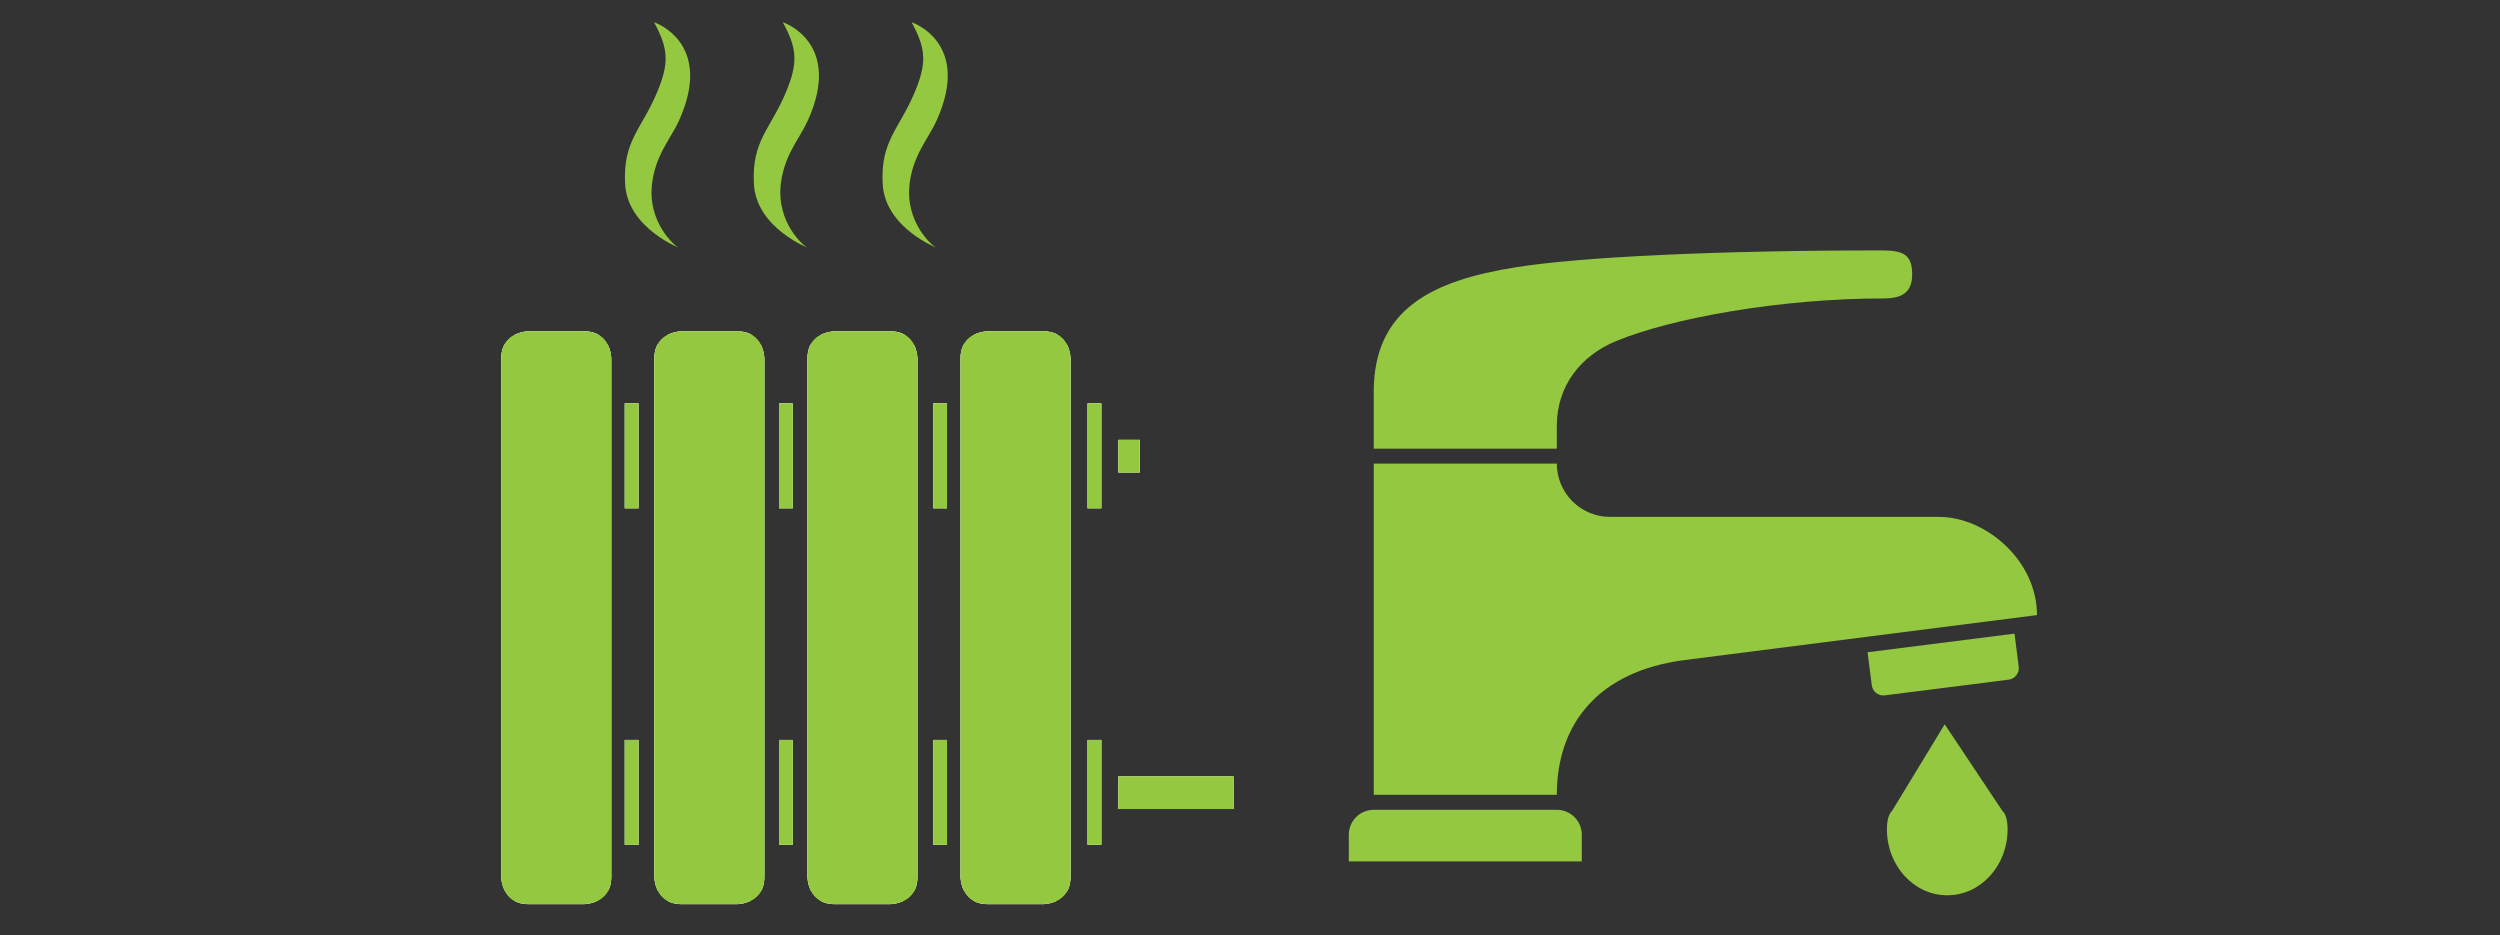<?xml version="1.0" encoding="utf-8"?>
<!-- Generator: Adobe Illustrator 16.0.0, SVG Export Plug-In . SVG Version: 6.00 Build 0)  -->
<!DOCTYPE svg PUBLIC "-//W3C//DTD SVG 1.1//EN" "http://www.w3.org/Graphics/SVG/1.1/DTD/svg11.dtd">
<svg version="1.1" id="Layer_1" xmlns="http://www.w3.org/2000/svg" xmlns:xlink="http://www.w3.org/1999/xlink" x="0px" y="0px"
	 width="160.375px" height="60px" viewBox="0 0 160.375 60" enable-background="new 0 0 160.375 60" xml:space="preserve">
<rect x="0" y="0" width="160.375" height="60" fill="#333333" stroke="none"/>
<g>
	<path fill="#93C840" d="M33.904,21.254c0,0-1.749,0-1.749,1.749v33.249c0,0,0,1.748,1.749,1.748h3.561c0,0,1.749,0,1.749-1.748
		V23.003c0,0,0-1.749-1.749-1.749H33.904z"/>
</g>
<g>
	<g>
		<defs>
			<path id="SVGID_1_" d="M33.904,21.254c0,0-1.748,0-1.748,1.749v33.248c0,0,0,1.749,1.748,1.749h3.561c0,0,1.748,0,1.748-1.749
				V23.003c0,0,0-1.749-1.748-1.749H33.904z"/>
		</defs>
		<clipPath id="SVGID_2_">
			<use xlink:href="#SVGID_1_"  overflow="visible"/>
		</clipPath>
		
			<rect x="32.156" y="21.254" clip-path="url(#SVGID_2_)" fill="none" stroke="#FFFFFF" stroke-width="0.471" stroke-miterlimit="10" width="7.057" height="36.746"/>
	</g>
</g>
<g>
	<path fill="#93C840" d="M33.904,21.254c0,0-1.749,0-1.749,1.749v33.249c0,0,0,1.748,1.749,1.748h3.561c0,0,1.749,0,1.749-1.748
		V23.003c0,0,0-1.749-1.749-1.749H33.904z"/>
	<path fill="#93C840" d="M43.725,21.254c0,0-1.749,0-1.749,1.749v33.249c0,0,0,1.748,1.749,1.748h3.561c0,0,1.748,0,1.748-1.748
		V23.003c0,0,0-1.749-1.748-1.749H43.725z"/>
</g>
<g>
	<g>
		<defs>
			<path id="SVGID_3_" d="M43.725,21.254c0,0-1.749,0-1.749,1.749v33.248c0,0,0,1.749,1.749,1.749h3.562c0,0,1.746,0,1.746-1.749
				V23.003c0,0,0-1.749-1.746-1.749H43.725z"/>
		</defs>
		<clipPath id="SVGID_4_">
			<use xlink:href="#SVGID_3_"  overflow="visible"/>
		</clipPath>
		
			<rect x="41.976" y="21.254" clip-path="url(#SVGID_4_)" fill="none" stroke="#FFFFFF" stroke-width="0.471" stroke-miterlimit="10" width="7.057" height="36.746"/>
	</g>
</g>
<g>
	<path fill="#93C840" d="M43.725,21.254c0,0-1.749,0-1.749,1.749v33.249c0,0,0,1.748,1.749,1.748h3.561c0,0,1.748,0,1.748-1.748
		V23.003c0,0,0-1.749-1.748-1.749H43.725z"/>
	<path fill="#93C840" d="M53.546,21.254c0,0-1.749,0-1.749,1.749v33.249c0,0,0,1.748,1.749,1.748h3.559c0,0,1.75,0,1.75-1.748
		V23.003c0,0,0-1.749-1.75-1.749H53.546z"/>
</g>
<g>
	<g>
		<defs>
			<path id="SVGID_5_" d="M53.546,21.254c0,0-1.749,0-1.749,1.749v33.248c0,0,0,1.749,1.749,1.749h3.56c0,0,1.748,0,1.748-1.749
				V23.003c0,0,0-1.749-1.748-1.749H53.546z"/>
		</defs>
		<clipPath id="SVGID_6_">
			<use xlink:href="#SVGID_5_"  overflow="visible"/>
		</clipPath>
		
			<rect x="51.797" y="21.254" clip-path="url(#SVGID_6_)" fill="none" stroke="#FFFFFF" stroke-width="0.471" stroke-miterlimit="10" width="7.057" height="36.746"/>
	</g>
</g>
<g>
	<path fill="#93C840" d="M53.546,21.254c0,0-1.749,0-1.749,1.749v33.249c0,0,0,1.748,1.749,1.748h3.559c0,0,1.75,0,1.75-1.748
		V23.003c0,0,0-1.749-1.75-1.749H53.546z"/>
	<path fill="#93C840" d="M63.365,21.254c0,0-1.749,0-1.749,1.749v33.249c0,0,0,1.748,1.749,1.748h3.561c0,0,1.748,0,1.748-1.748
		V23.003c0,0,0-1.749-1.748-1.749H63.365z"/>
</g>
<g>
	<g>
		<defs>
			<path id="SVGID_7_" d="M63.365,21.254c0,0-1.749,0-1.749,1.749v33.248c0,0,0,1.749,1.749,1.749h3.561c0,0,1.748,0,1.748-1.749
				V23.003c0,0,0-1.749-1.748-1.749H63.365z"/>
		</defs>
		<clipPath id="SVGID_8_">
			<use xlink:href="#SVGID_7_"  overflow="visible"/>
		</clipPath>
		
			<rect x="61.616" y="21.254" clip-path="url(#SVGID_8_)" fill="none" stroke="#FFFFFF" stroke-width="0.471" stroke-miterlimit="10" width="7.057" height="36.746"/>
	</g>
</g>
<g>
	<path fill="#93C840" d="M63.365,21.254c0,0-1.749,0-1.749,1.749v33.249c0,0,0,1.748,1.749,1.748h3.561c0,0,1.748,0,1.748-1.748
		V23.003c0,0,0-1.749-1.748-1.749H63.365z"/>
</g>
<polygon fill="#93C840" points="73.115,28.218 73.115,28.218 71.742,28.218 71.742,30.308 73.115,30.308 "/>
<g>
	<g>
		<defs>
			<rect id="SVGID_9_" x="71.743" y="28.218" width="1.373" height="2.09"/>
		</defs>
		<clipPath id="SVGID_10_">
			<use xlink:href="#SVGID_9_"  overflow="visible"/>
		</clipPath>
		
			<rect x="71.743" y="28.218" clip-path="url(#SVGID_10_)" fill="none" stroke="#FFFFFF" stroke-width="0.471" stroke-miterlimit="10" width="1.373" height="2.09"/>
	</g>
</g>
<polygon fill="#93C840" points="73.115,28.218 73.115,28.218 71.742,28.218 71.742,30.308 73.115,30.308 "/>
<rect x="59.87" y="25.878" fill="#93C840" width="0.881" height="6.729"/>
<g>
	<g>
		<defs>
			<rect id="SVGID_11_" x="59.87" y="25.878" width="0.881" height="6.729"/>
		</defs>
		<clipPath id="SVGID_12_">
			<use xlink:href="#SVGID_11_"  overflow="visible"/>
		</clipPath>
		
			<rect x="59.87" y="25.878" clip-path="url(#SVGID_12_)" fill="none" stroke="#FFFFFF" stroke-width="0.471" stroke-miterlimit="10" width="0.881" height="6.729"/>
	</g>
</g>
<rect x="59.87" y="25.878" fill="#93C840" width="0.881" height="6.729"/>
<rect x="59.87" y="47.468" fill="#93C840" width="0.881" height="6.729"/>
<g>
	<g>
		<defs>
			<rect id="SVGID_13_" x="59.87" y="47.468" width="0.881" height="6.729"/>
		</defs>
		<clipPath id="SVGID_14_">
			<use xlink:href="#SVGID_13_"  overflow="visible"/>
		</clipPath>
		
			<rect x="59.87" y="47.468" clip-path="url(#SVGID_14_)" fill="none" stroke="#FFFFFF" stroke-width="0.471" stroke-miterlimit="10" width="0.881" height="6.729"/>
	</g>
</g>
<rect x="59.87" y="47.468" fill="#93C840" width="0.881" height="6.729"/>
<rect x="71.742" y="49.809" fill="#93C840" width="7.389" height="2.09"/>
<g>
	<g>
		<defs>
			<rect id="SVGID_15_" x="71.742" y="49.809" width="7.389" height="2.09"/>
		</defs>
		<clipPath id="SVGID_16_">
			<use xlink:href="#SVGID_15_"  overflow="visible"/>
		</clipPath>
		
			<rect x="71.742" y="49.809" clip-path="url(#SVGID_16_)" fill="none" stroke="#FFFFFF" stroke-width="0.471" stroke-miterlimit="10" width="7.389" height="2.09"/>
	</g>
</g>
<rect x="71.742" y="49.809" fill="#93C840" width="7.389" height="2.09"/>
<rect x="69.768" y="25.878" fill="#93C840" width="0.882" height="6.729"/>
<g>
	<g>
		<defs>
			<rect id="SVGID_17_" x="69.768" y="25.878" width="0.882" height="6.729"/>
		</defs>
		<clipPath id="SVGID_18_">
			<use xlink:href="#SVGID_17_"  overflow="visible"/>
		</clipPath>
		
			<rect x="69.768" y="25.878" clip-path="url(#SVGID_18_)" fill="none" stroke="#FFFFFF" stroke-width="0.471" stroke-miterlimit="10" width="0.882" height="6.729"/>
	</g>
</g>
<rect x="69.768" y="25.878" fill="#93C840" width="0.882" height="6.729"/>
<rect x="69.768" y="47.468" fill="#93C840" width="0.882" height="6.729"/>
<g>
	<g>
		<defs>
			<rect id="SVGID_19_" x="69.768" y="47.468" width="0.882" height="6.729"/>
		</defs>
		<clipPath id="SVGID_20_">
			<use xlink:href="#SVGID_19_"  overflow="visible"/>
		</clipPath>
		
			<rect x="69.768" y="47.468" clip-path="url(#SVGID_20_)" fill="none" stroke="#FFFFFF" stroke-width="0.471" stroke-miterlimit="10" width="0.882" height="6.729"/>
	</g>
</g>
<rect x="69.768" y="47.468" fill="#93C840" width="0.882" height="6.729"/>
<rect x="49.974" y="25.878" fill="#93C840" width="0.883" height="6.729"/>
<g>
	<g>
		<defs>
			<rect id="SVGID_21_" x="49.974" y="25.878" width="0.883" height="6.729"/>
		</defs>
		<clipPath id="SVGID_22_">
			<use xlink:href="#SVGID_21_"  overflow="visible"/>
		</clipPath>
		
			<rect x="49.974" y="25.878" clip-path="url(#SVGID_22_)" fill="none" stroke="#FFFFFF" stroke-width="0.471" stroke-miterlimit="10" width="0.882" height="6.729"/>
	</g>
</g>
<rect x="49.974" y="25.878" fill="#93C840" width="0.883" height="6.729"/>
<rect x="49.974" y="47.468" fill="#93C840" width="0.883" height="6.729"/>
<g>
	<g>
		<defs>
			<rect id="SVGID_23_" x="49.974" y="47.468" width="0.883" height="6.729"/>
		</defs>
		<clipPath id="SVGID_24_">
			<use xlink:href="#SVGID_23_"  overflow="visible"/>
		</clipPath>
		
			<rect x="49.974" y="47.468" clip-path="url(#SVGID_24_)" fill="none" stroke="#FFFFFF" stroke-width="0.471" stroke-miterlimit="10" width="0.882" height="6.729"/>
	</g>
</g>
<rect x="49.974" y="47.468" fill="#93C840" width="0.883" height="6.729"/>
<rect x="40.078" y="25.878" fill="#93C840" width="0.881" height="6.729"/>
<g>
	<g>
		<defs>
			<rect id="SVGID_25_" x="40.078" y="25.878" width="0.881" height="6.729"/>
		</defs>
		<clipPath id="SVGID_26_">
			<use xlink:href="#SVGID_25_"  overflow="visible"/>
		</clipPath>
		
			<rect x="40.078" y="25.878" clip-path="url(#SVGID_26_)" fill="none" stroke="#FFFFFF" stroke-width="0.471" stroke-miterlimit="10" width="0.881" height="6.729"/>
	</g>
</g>
<rect x="40.078" y="25.878" fill="#93C840" width="0.881" height="6.729"/>
<rect x="40.078" y="47.468" fill="#93C840" width="0.881" height="6.729"/>
<g>
	<g>
		<defs>
			<rect id="SVGID_27_" x="40.078" y="47.468" width="0.881" height="6.729"/>
		</defs>
		<clipPath id="SVGID_28_">
			<use xlink:href="#SVGID_27_"  overflow="visible"/>
		</clipPath>
		
			<rect x="40.078" y="47.468" clip-path="url(#SVGID_28_)" fill="none" stroke="#FFFFFF" stroke-width="0.471" stroke-miterlimit="10" width="0.881" height="6.729"/>
	</g>
</g>
<g>
	<path fill="#93C840" d="M58.48,1.425c0,0,3.893,1.28,1.59,6.339c-0.516,1.133-1.499,2.174-1.719,4.031
		c-0.297,2.533,1.526,4.034,1.719,4.098c0.191,0.064-3.295-1.211-3.446-4.098c-0.145-2.753,1.045-3.49,2.038-5.839
		C59.494,3.988,59.377,3.089,58.48,1.425 M50.218,1.425c0,0,3.894,1.28,1.59,6.339c-0.516,1.133-1.499,2.174-1.718,4.031
		c-0.298,2.533,1.526,4.034,1.718,4.098s-3.295-1.211-3.445-4.098c-0.145-2.753,1.045-3.49,2.038-5.839
		C51.231,3.988,51.115,3.089,50.218,1.425 M41.956,1.425c0,0,3.893,1.28,1.59,6.339c-0.516,1.133-1.5,2.174-1.718,4.031
		c-0.298,2.533,1.525,4.034,1.718,4.098c0.192,0.064-3.295-1.211-3.446-4.098c-0.144-2.753,1.044-3.49,2.038-5.839
		C42.97,3.988,42.852,3.089,41.956,1.425 M40.078,47.468L40.078,47.468v6.729h0.881v-6.729H40.078z"/>
	<path fill="#93C840" d="M128.441,52l-3.688-5.537l-3.375,5.551c-0.212,0.213-0.332,0.579-0.332,1.188
		c0,2.337,1.733,4.231,3.87,4.231c2.139,0,3.871-1.896,3.871-4.231C128.787,52.58,128.661,52.212,128.441,52 M120.075,43.96
		c0.052,0.409,0.426,0.7,0.835,0.647l7.943-1.006c0.41-0.052,0.701-0.426,0.647-0.836l-0.269-2.117l-9.426,1.193L120.075,43.96z
		 M124.373,33.158h-21.086c-1.887,0-3.417-1.53-3.417-3.417H88.126v21.247H99.87c0-4.541,2.651-7.938,8.223-8.649
		c5.569-0.71,22.58-2.882,22.58-2.882C130.673,35.979,127.416,33.158,124.373,33.158 M120.689,16.063
		c-10.518,0-19.27,0.416-23.437,1.08c-5.364,0.854-9.128,2.669-9.128,8.007v3.63H99.87v-1.461c0-2.554,1.521-4.498,3.808-5.442
		c3.528-1.456,10.473-2.732,17.139-2.732c1.156,0,1.85-0.348,1.85-1.549C122.665,16.315,122.078,16.063,120.689,16.063
		 M101.473,53.551c0-0.885-0.718-1.602-1.603-1.602H88.126c-0.885,0-1.601,0.717-1.601,1.602v1.707h14.947V53.551L101.473,53.551z"
		/>
</g>
</svg>
